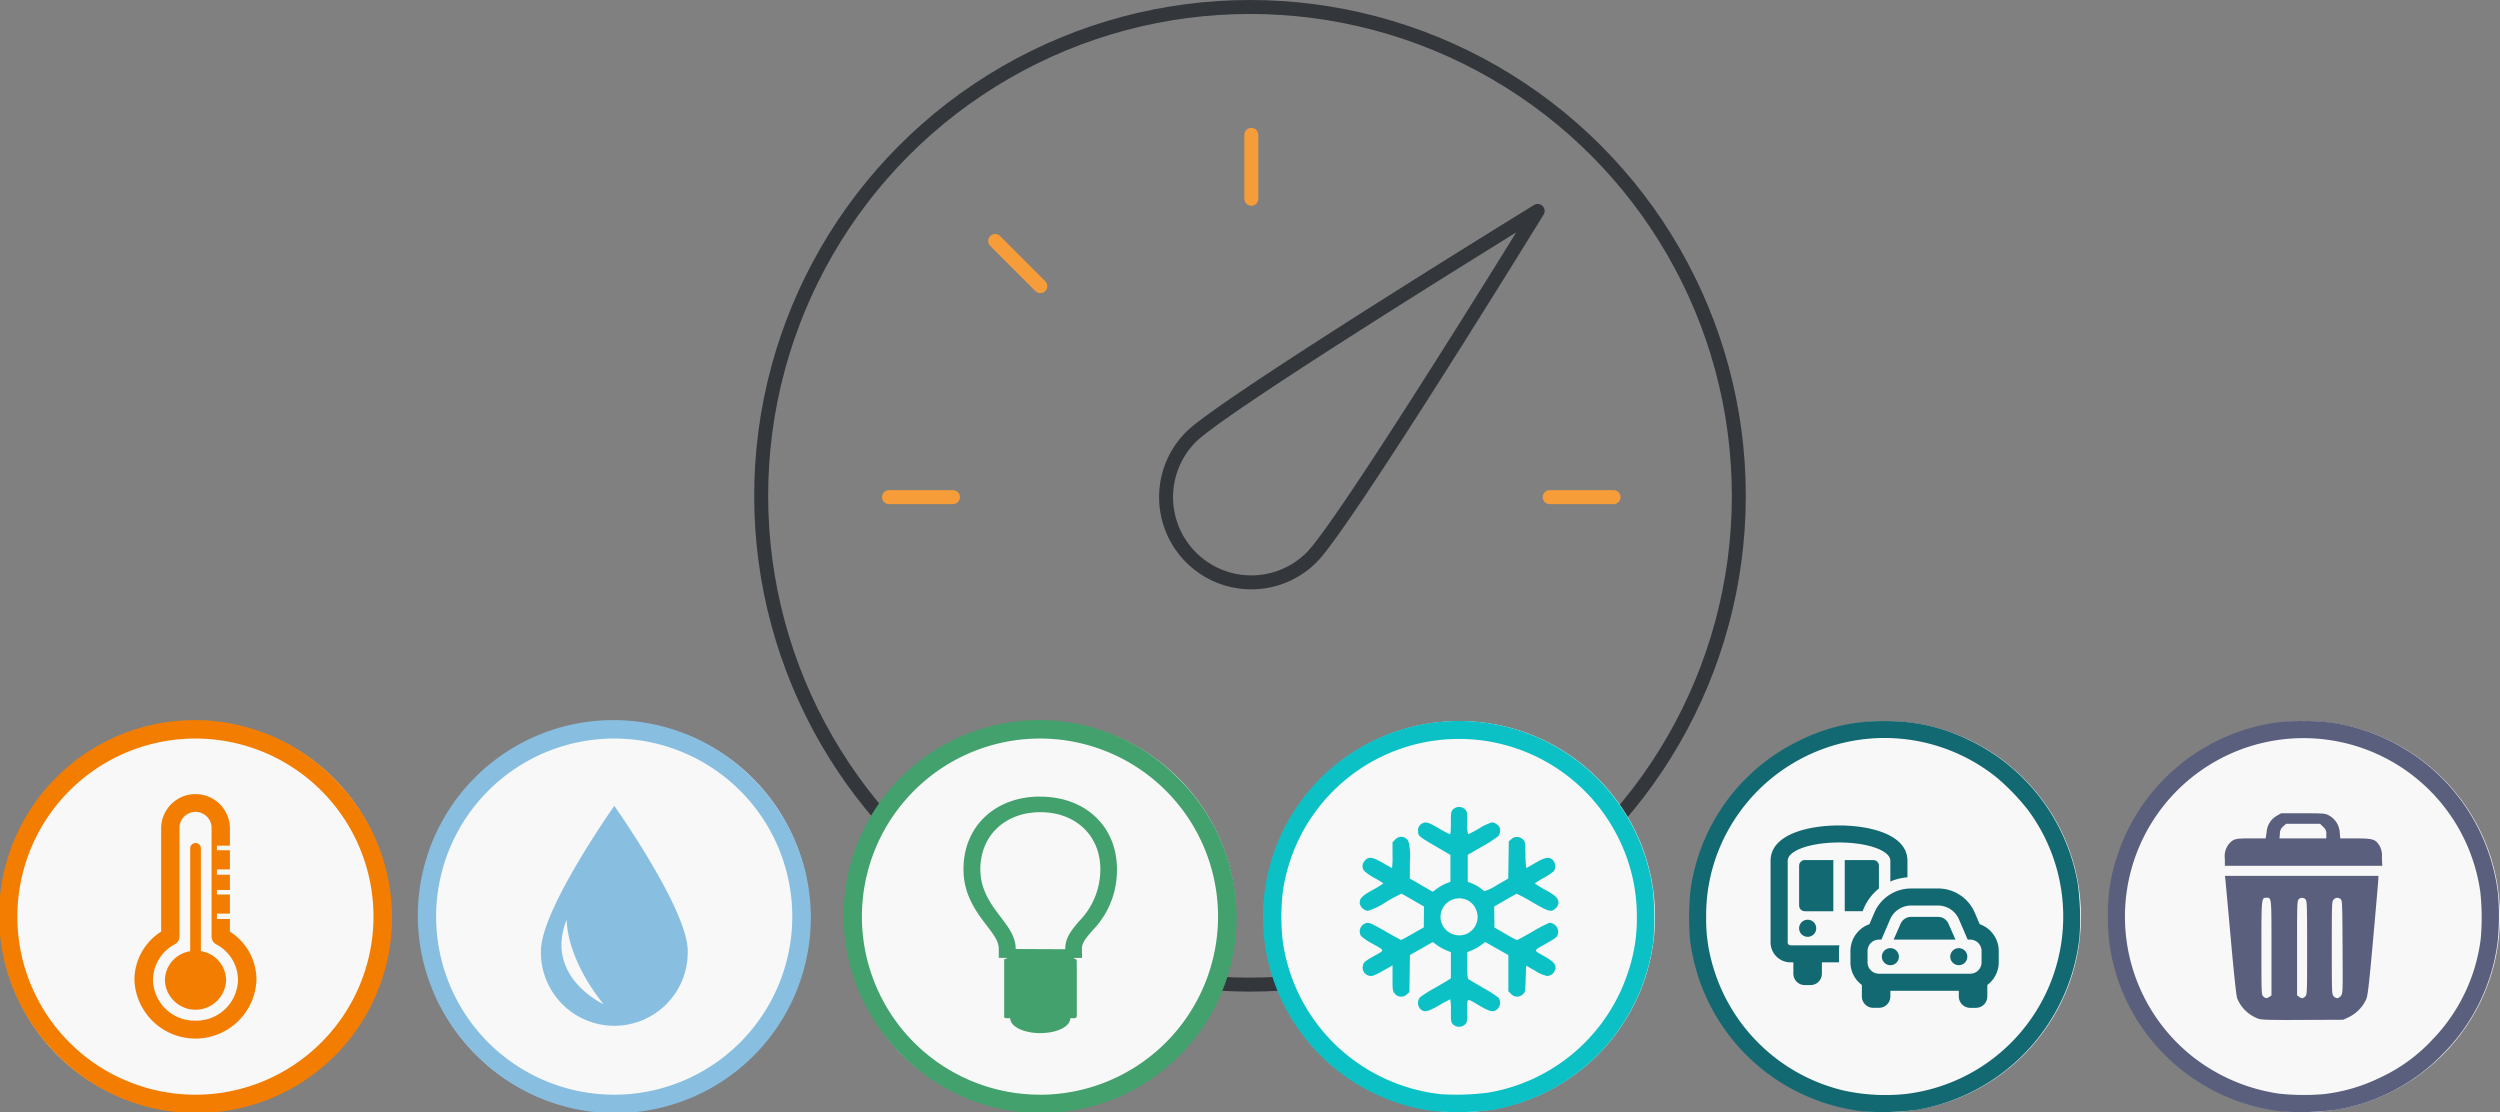 <svg xmlns="http://www.w3.org/2000/svg" viewBox="0 0 358 159.262"><rect x="0" y="0" width="358" height="159.262" fill="#808080" stroke="none"/><g transform="translate(108.5 .5)"><circle data-name="Ellipse 161" cx="70" cy="70" r="70" transform="translate(.5 .5)" fill="none" stroke="#33363b" stroke-linecap="round" stroke-linejoin="round" stroke-width="2"></circle><path data-name="Path 3611" d="M79.32 79.32a12.206 12.206 0 1 1-17.262-17.262c4.768-4.766 49.635-32.347 49.635-32.347S84.117 74.553 79.32 79.32Z" fill="none" stroke="#33363b" stroke-linecap="round" stroke-linejoin="round" stroke-width="2"></path><path data-name="Line 389" fill="none" stroke="#f69d3a" stroke-linecap="round" stroke-linejoin="round" stroke-width="2" d="M18.81 70.689h9.155"></path><path data-name="Line 390" fill="none" stroke="#f69d3a" stroke-linecap="round" stroke-linejoin="round" stroke-width="2" d="m34.008 34.008 6.47 6.47"></path><path data-name="Line 391" fill="none" stroke="#f69d3a" stroke-linecap="round" stroke-linejoin="round" stroke-width="2" d="M70.689 18.81v9.155"></path><path data-name="Line 392" fill="none" stroke="#f69d3a" stroke-linecap="round" stroke-linejoin="round" stroke-width="2" d="M122.568 70.689h-9.155"></path><g data-name="Group 6874" transform="translate(-1200.5 -675.192)"><circle data-name="Ellipse 166" cx="28" cy="28" r="28" transform="translate(1394 777.953)" fill="#f8f8f8"></circle></g><g data-name="Group 6875"><path data-name="Path 3627" d="M100.5 102.761a28 28 0 1 1-28 28 28 28 0 0 1 28-28Z" fill="#f8f8f8"></path></g><g data-name="Group 6876" transform="translate(-1199.5 -675.192)"><circle data-name="Ellipse 165" cx="28" cy="28" r="28" transform="translate(1333 777.953)" fill="#f8f8f8"></circle></g><g data-name="Group 7385"><path data-name="Path 3627" d="M40.5 102.762a28 28 0 1 1-28 28 28 28 0 0 1 28-28Z" fill="#f8f8f8"></path></g><g data-name="Group 7386"><path data-name="Path 3627" d="M-20.5 102.762a28 28 0 1 1-28 28 28 28 0 0 1 28-28Z" fill="#f8f8f8"></path></g><g data-name="Group 7387"><path data-name="Path 3627" d="M-80.5 102.762a28 28 0 1 1-28 28 28 28 0 0 1 28-28Z" fill="#f8f8f8"></path></g><g data-name="Group 7393"><path d="M96.588 158.586a28.052 28.052 0 1 1 31.6-31.728 36.96 36.96 0 0 1 .071 7.381 28.148 28.148 0 0 1-22.99 24.191 38.408 38.408 0 0 1-8.682.156Zm7.9-2.6a25.551 25.551 0 0 0 20.1-17.125 23.757 23.757 0 0 0 1.31-8.038 25 25 0 0 0-2.553-11.147 25.475 25.475 0 0 0-48.163 7.658 31.416 31.416 0 0 0 .007 6.928 25.578 25.578 0 0 0 10.122 17.028 25.886 25.886 0 0 0 12.467 4.892 35.442 35.442 0 0 0 6.708-.2Zm-4.9-9.785c-.306-.306-.32-.394-.32-1.96a6.756 6.756 0 0 0-.1-1.639 17.186 17.186 0 0 0-1.566.849c-1.667.966-2.175 1.065-2.712.528a1.269 1.269 0 0 1-.027-1.682 17.161 17.161 0 0 1 1.986-1.256c.933-.53 1.859-1.076 2.056-1.212l.359-.248v-3.727l-.732-.3a6.934 6.934 0 0 1-1.29-.73l-.558-.426-1.64.932-1.64.932-.04 2.659-.04 2.659-.366.315a1.167 1.167 0 0 1-1.711-.087c-.328-.391-.338-.454-.338-2.231v-1.836l-.946.54c-1.708.975-2.007 1.084-2.521.914a1.191 1.191 0 0 1-.785-1.367c.1-.532.251-.663 1.754-1.513 1.413-.8 1.462-.635-.528-1.762a7.356 7.356 0 0 1-1.474-1.007 1.232 1.232 0 0 1 .787-1.87c.4-.076.69.05 2.656 1.171 1.212.691 2.24 1.256 2.285 1.256s.794-.407 1.664-.9l1.582-.9.015-1.495.015-1.495-1.564-.9c-.86-.494-1.6-.917-1.652-.938a21.818 21.818 0 0 0-2.246 1.208 9.52 9.52 0 0 1-2.568 1.248 1.348 1.348 0 0 1-1.174-1.107c0-.7.323-1.027 1.877-1.9a14.7 14.7 0 0 0 1.514-.913 9.5 9.5 0 0 0-1.238-.764 7.581 7.581 0 0 1-1.5-1.03 1.084 1.084 0 0 1 .077-1.462c.526-.626 1.065-.56 2.582.317.684.4 1.276.719 1.316.719a11.84 11.84 0 0 0 .072-1.839v-1.842l.382-.382a1.141 1.141 0 0 1 1.9.269 8.323 8.323 0 0 1 .2 2.845v2.464l1.637.946 1.637.947.652-.479a6.554 6.554 0 0 1 1.268-.713l.616-.234v-3.848l-2.043-1.191c-2.513-1.466-2.593-1.534-2.587-2.224a1.058 1.058 0 0 1 .607-1.1c.508-.271.859-.166 2.35.7a13.633 13.633 0 0 0 1.6.849c.087 0 .136-.578.136-1.608 0-1.435.029-1.639.265-1.893a1.231 1.231 0 0 1 1.82 0c.236.254.265.458.265 1.893a4.335 4.335 0 0 0 .131 1.608 14.029 14.029 0 0 0 1.6-.849 7.445 7.445 0 0 1 1.817-.849 1.453 1.453 0 0 1 .754.338.9.9 0 0 1 .4.835 1.422 1.422 0 0 1-.228.778 18.39 18.39 0 0 1-2.317 1.493l-2.089 1.211v3.863l.642.244a4.983 4.983 0 0 1 1.11.616c.257.2.538.414.625.465a6.512 6.512 0 0 0 1.788-.852l1.631-.945.04-2.663.04-2.663.366-.315a1.2 1.2 0 0 1 1.617 0c.366.315.366.317.409 2.221a13.426 13.426 0 0 0 .111 1.906c.038 0 .618-.323 1.289-.719 1.437-.846 2.03-.936 2.547-.385a1.317 1.317 0 0 1 .091 1.589 10.313 10.313 0 0 1-1.464.958 9.792 9.792 0 0 0-1.24.777 14.464 14.464 0 0 0 1.508.914c1.548.872 1.881 1.209 1.881 1.9a1.192 1.192 0 0 1-.382.725c-.624.624-.953.54-3.378-.864a21.613 21.613 0 0 0-2.244-1.208c-.051.021-.792.441-1.647.934l-1.554.9.017 1.5.017 1.5 1.55.9a15.318 15.318 0 0 0 1.68.9c.072 0 1.1-.558 2.278-1.238a17.4 17.4 0 0 1 2.389-1.238 1.313 1.313 0 0 1 1.213 1.545c-.107.486-.256.611-1.7 1.431-1.9 1.075-1.864.914-.342 1.776 1.432.811 1.8 1.231 1.649 1.9a1.279 1.279 0 0 1-1.149.974 5.06 5.06 0 0 1-1.726-.742l-1.3-.742-.065 1.9c-.065 1.889-.068 1.906-.432 2.218a1.162 1.162 0 0 1-1.667-.067l-.382-.382v-5.18l-1.67-.942-1.649-.937-.572.437a6.9 6.9 0 0 1-1.284.732l-.713.3v1.854c0 1.325.047 1.892.163 1.988.09.073 1.044.642 2.121 1.263a17.8 17.8 0 0 1 2.187 1.4 1.258 1.258 0 0 1-.116 1.595c-.548.548-1.033.467-2.571-.432-1.972-1.153-1.785-1.226-1.785.7 0 1.581-.014 1.667-.32 1.974a1.26 1.26 0 0 1-1.709 0Zm1.869-12.945a2.654 2.654 0 0 0 1.289-3.763 2.5 2.5 0 0 0-1.6-1.262 2.677 2.677 0 0 0-3.3 3.169 2.712 2.712 0 0 0 3.62 1.856Z" fill="#0cc1c6"></path><path d="M60.238 110.959a28 28 0 1 0-39.594 39.6 28 28 0 1 0 39.594-39.6Zm-19.808 45.3a25.5 25.5 0 1 1 25.495-25.5 25.529 25.529 0 0 1-25.495 25.508Zm.033-42.689c-6.475 0-10.992 4.277-10.992 10.391 0 3.675 1.816 6.081 3.27 8.006l.077.1c1 1.3 1.706 2.253 1.706 3.314v1.291h1.148l.011.109h-.055c-.394 0-.328.219-.328.5v7.536c0 .273-.066.492.328.492h.536c0 1.2 1.925 2.133 4.3 2.133s4.3-.93 4.3-2.133h.536c.394 0 .394-.219.394-.492v-7.527c0-.273 0-.5-.394-.5h-.011v-.109h1.159l-.022-1.389c.033-.809.569-1.433 1.455-2.483a12.344 12.344 0 0 0 3.566-8.837c0-6.125-4.517-10.391-10.981-10.391Zm5.545 17.869c-1.039 1.225-1.914 2.275-1.969 3.839v.022l.011.131-7.1-.033c0-1.75-1.05-3.128-2.155-4.583l-.077-.1c-1.269-1.673-2.833-3.752-2.833-6.737 0-4.812 3.533-8.17 8.6-8.17s8.586 3.358 8.586 8.17a10.6 10.6 0 0 1-3.062 7.459Z" fill="#42a16c"></path><path d="M-60.703 110.959a28 28 0 1 0-39.594 39.6 28 28 0 1 0 39.594-39.6Zm-19.808 45.3a25.5 25.5 0 1 1 25.495-25.5 25.529 25.529 0 0 1-25.5 25.506Zm4.933-23.362v-1.8h-1.86v-.766h1.859V127.6h-1.859v-.656h1.859v-2.185h-1.859v-.766h1.859v-2.734h-1.859v-.656h1.859v-2.661a4.926 4.926 0 0 0-9.844 0v14.962a8.237 8.237 0 0 0-3.828 6.923 8.746 8.746 0 0 0 17.478 0 8.19 8.19 0 0 0-3.806-6.923Zm-4.933 12.762a5.963 5.963 0 0 1-6.081-5.83 5.817 5.817 0 0 1 3.117-5.1 1.265 1.265 0 0 0 .678-1.116v-15.671a2.3 2.3 0 0 1 4.594 0v15.673a1.254 1.254 0 0 0 .667 1.116 5.8 5.8 0 0 1 3.117 5.1 5.979 5.979 0 0 1-6.092 5.83Zm.777-9.953v-14.747a.766.766 0 0 0-1.531 0v14.756a4.26 4.26 0 0 0-3.62 4.145 4.383 4.383 0 0 0 8.761 0 4.253 4.253 0 0 0-3.609-4.156Z" fill="#f27d00"></path><g fill="#126972"><path data-name="Path 7988" d="M158.381 158.659a28.213 28.213 0 0 1-24.866-24.576 38.35 38.35 0 0 1 .066-7.1 28 28 0 0 1 15.564-21.424 26.284 26.284 0 0 1 12.24-2.8 26.62 26.62 0 0 1 11.972 2.661 28.08 28.08 0 0 1 15.657 20.483 36.907 36.907 0 0 1 .262 7.858 28.19 28.19 0 0 1-23.245 24.66 37.908 37.908 0 0 1-7.65.238Zm6.293-2.535a25.587 25.587 0 0 0 17.241-40.622 32.074 32.074 0 0 0-4.433-4.615 25.6 25.6 0 0 0-39.958 10.584 24.963 24.963 0 0 0-1.7 9.337 22.939 22.939 0 0 0 .762 6.3 25.678 25.678 0 0 0 18.909 18.551 27.888 27.888 0 0 0 9.179.469Z"></path><path data-name="Path 7989" d="M162.197 135.274a1.221 1.221 0 1 0 1.225 1.221 1.221 1.221 0 0 0-1.225-1.221Zm8.335-3.477a1.636 1.636 0 0 0-1.506-1h-3.859a1.633 1.633 0 0 0-1.5.986l-1 2.268h8.858Zm1.463 3.476a1.221 1.221 0 1 0 1.225 1.221 1.221 1.221 0 0 0-1.226-1.22Zm3-3.428-.716-1.664a5.709 5.709 0 0 0-5.254-3.45h-3.858a5.709 5.709 0 0 0-5.252 3.45l-.714 1.664a4.077 4.077 0 0 0-2.718 3.836v1.628a4.047 4.047 0 0 0 1.636 3.237v1.645a1.632 1.632 0 0 0 1.633 1.628h.816a1.632 1.632 0 0 0 1.633-1.628v-.81h9.8v.814a1.632 1.632 0 0 0 1.633 1.628h.816a1.632 1.632 0 0 0 1.633-1.628v-1.65a4.048 4.048 0 0 0 1.636-3.237v-1.627a4.077 4.077 0 0 0-2.716-3.835Zm.267 5.462a1.632 1.632 0 0 1-1.63 1.628h-13.067a1.632 1.632 0 0 1-1.633-1.627v-1.627a1.632 1.632 0 0 1 1.633-1.628h.35l1.251-2.907a3.266 3.266 0 0 1 3-1.973h3.857a3.266 3.266 0 0 1 3 1.973l1.251 2.907h.35a1.632 1.632 0 0 1 1.636 1.628Zm-21.23-14.647h-4.08a.816.816 0 0 0-.816.814v5.7a.816.816 0 0 0 .816.816h4.08Zm-6.531 11.8v-11.699c0-1.465 3.254-2.616 7.348-2.616s7.348 1.151 7.348 2.616v2.975a7.356 7.356 0 0 1 2.449-.6v-2.375c0-3.731-5.277-5.057-9.8-5.057s-9.8 1.326-9.8 5.057v11.7a2.857 2.857 0 0 0 2.857 2.848h.408v1.628a1.632 1.632 0 0 0 1.633 1.628h.816a1.632 1.632 0 0 0 1.633-1.628v-1.629h2.449v-1.627a5.654 5.654 0 0 1 .06-.814h-7a.408.408 0 0 1-.408-.407Zm1.631-2.035a1.225 1.225 0 1 0 1.225-1.221 1.224 1.224 0 0 0-1.225 1.221Zm9.278-2.885a7.3 7.3 0 0 1 2.151-2.805v-3.264a.816.816 0 0 0-.816-.814h-4.079v7.324h2.557Z"></path></g><path d="M218.279 158.657a28.184 28.184 0 0 1-21.982-15.284 25.713 25.713 0 0 1-2.1-5.6 26.032 26.032 0 0 1-.843-7.013 25.306 25.306 0 0 1 1.4-8.9 28.1 28.1 0 0 1 19.57-18.259 24.9 24.9 0 0 1 7.03-.844 26.518 26.518 0 0 1 4.057.232 28.1 28.1 0 0 1 23.813 24.544 37.97 37.97 0 0 1-.055 6.807 27.613 27.613 0 0 1-7.718 15.942A27.463 27.463 0 0 1 226 158.421a38.224 38.224 0 0 1-7.721.241Zm5.955-2.475a24.772 24.772 0 0 0 8.306-2.469 23.609 23.609 0 0 0 7.207-5.261 25.244 25.244 0 0 0 6.99-14.479 34.114 34.114 0 0 0-.057-6.746 25.567 25.567 0 1 0-41.3 23.5 26.094 26.094 0 0 0 12.531 5.39 33.547 33.547 0 0 0 6.326.065Zm-9.31-10.794a5.159 5.159 0 0 1-3.061-2.938c-.131-.379-.457-3.414-.913-8.5-.39-4.353-.74-8.165-.777-8.471l-.067-.556h21.979v.343c0 .189-.328 3.994-.728 8.456-.589 6.56-.779 8.247-.993 8.819a5.313 5.313 0 0 1-2.5 2.608l-.822.38-5.758.026c-4.714.021-5.868-.008-6.365-.163Zm1.56-3.141.291-.2v-6.79c0-7.385.019-7.2-.722-7.2-.717 0-.718 0-.718 7.225 0 6.469.007 6.65.262 6.9.315.315.5.327.887.058Zm5.133-.058c.255-.255.262-.436.262-6.956 0-6.046-.021-6.718-.217-6.934a.663.663 0 0 0-.984-.023c-.226.2-.239.594-.239 6.992v6.775l.291.2c.384.269.572.257.887-.058Zm5.1-.087c.272-.346.274-.415.239-7.01-.035-6.42-.045-6.668-.29-6.847a.685.685 0 0 0-.989.076c-.255.255-.262.436-.262 6.909 0 6.509.006 6.654.267 6.934q.534.573 1.036-.063Zm-16.616-19.571a2.847 2.847 0 0 1 .619-2.225c.66-.695.894-.75 3.146-.75h2.077l.143-.926a2.871 2.871 0 0 1 1.438-2.3l.625-.367h3.141c2.966 0 3.17.016 3.664.282a2.954 2.954 0 0 1 1.6 2.552l.069.764h2.154c2.476 0 2.85.1 3.41.951a2.769 2.769 0 0 1 .4 1.746l.054 1.228h-22.54Zm14.525-3.574a1.155 1.155 0 0 0-.445-1.047l-.445-.445h-4.864l-.411.368a1.283 1.283 0 0 0-.477 1.047l-.065.679h6.707Z" fill="#5a5f7d"></path><path d="M-.732 110.959a28 28 0 1 0-39.594 39.6 28 28 0 1 0 39.594-39.6Zm-19.808 45.3a25.5 25.5 0 1 1 25.495-25.5 25.529 25.529 0 0 1-25.5 25.506Zm-10.5-20.584a10.513 10.513 0 1 0 21.022 0c0-5.928-10.511-20.77-10.511-20.77s-10.511 14.839-10.511 20.778Zm3.7-4.517s-.262 5.228 5.272 12.152c-.003-.004-8.568-3.92-5.275-12.145Z" fill="#88bee0"></path></g></g></svg>